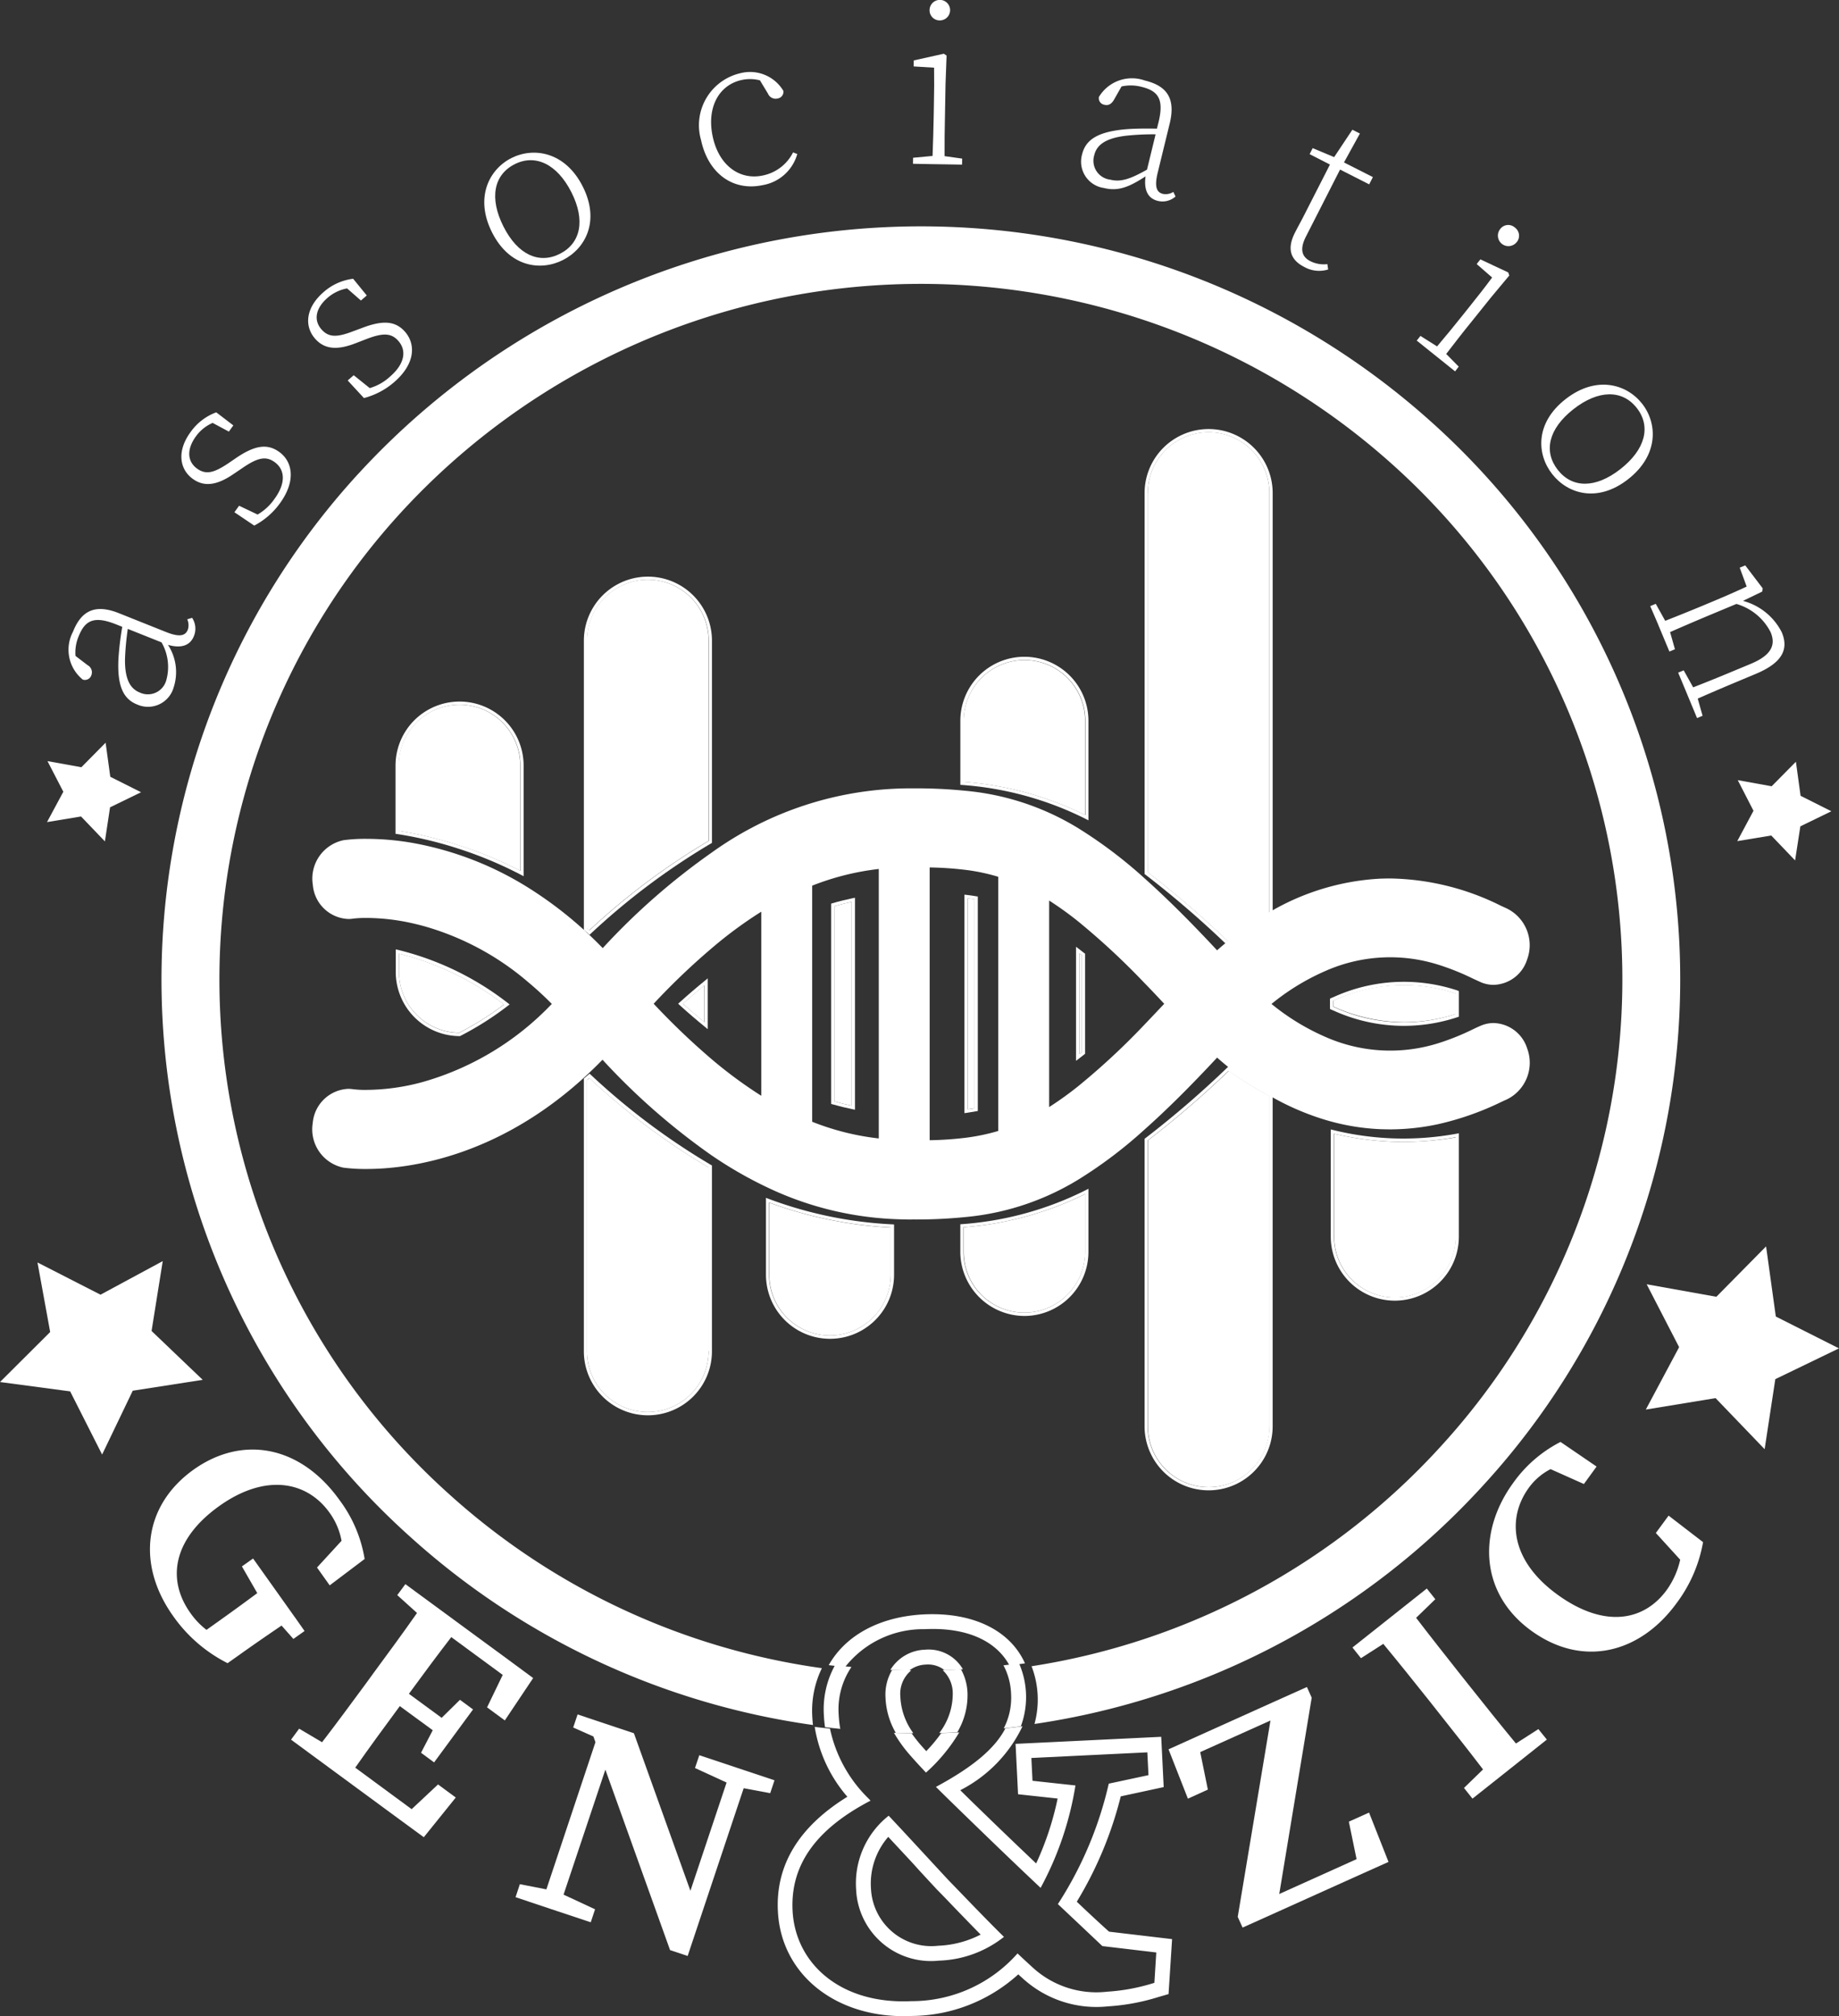 <svg xmlns="http://www.w3.org/2000/svg" width="125.47" height="137.583" viewBox="0 0 125.47 137.583">
  <rect x="0" y="0" width="125.47" height="137.583" fill="#333333" stroke="none"/>
  <g id="Logo-noir" transform="translate(-196.07 -307.99)">
    <path id="Tracé_48" data-name="Tracé 48" d="M244.982,420.365a20.66,20.66,0,0,0,3.067-1.934,19.579,19.579,0,0,0-7.169-3.471h0v1.257A4.145,4.145,0,0,0,244.982,420.365Z" transform="translate(-17.587 -41.903)" fill="#fff"/>
    <path id="Tracé_49" data-name="Tracé 49" d="M249.166,398.62v-7.182a4.148,4.148,0,0,0-8.3,0V395.9a27.056,27.056,0,0,1,4.259,1.035A27.856,27.856,0,0,1,249.166,398.62Z" transform="translate(-17.601 -31.213)" fill="#fff"/>
    <path id="Tracé_50" data-name="Tracé 50" d="M262.089,430.225l-.059.046v18.506a4.148,4.148,0,1,0,8.3,0V436.235a46.687,46.687,0,0,1-8.127-6.095C262.16,430.166,262.128,430.2,262.089,430.225Z" transform="translate(-25.914 -48.584)" fill="#fff"/>
    <path id="Tracé_51" data-name="Tracé 51" d="M262.2,397.637a47.051,47.051,0,0,1,8.133-6.095V377.868a4.148,4.148,0,1,0-8.3,0v19.639l.059.046A.663.663,0,0,0,262.2,397.637Z" transform="translate(-25.918 -26.173)" fill="#fff"/>
    <path id="Tracé_52" data-name="Tracé 52" d="M286.661,452.224a4.155,4.155,0,0,0,4.148-4.148v-3.217a28.258,28.258,0,0,1-8.289-1.7v4.923A4.144,4.144,0,0,0,286.661,452.224Z" transform="translate(-33.964 -53.104)" fill="#fff"/>
    <path id="Tracé_53" data-name="Tracé 53" d="M349.94,436.1a20.848,20.848,0,0,1-3.94-.54v7.026a4.148,4.148,0,1,0,8.3,0v-6.779A21.506,21.506,0,0,1,349.94,436.1Z" transform="translate(-58.904 -50.206)" fill="#fff"/>
    <path id="Tracé_54" data-name="Tracé 54" d="M308.508,382.24a4.155,4.155,0,0,0-4.148,4.148v4.161a22.447,22.447,0,0,1,8.289,2.266v-6.427A4.141,4.141,0,0,0,308.508,382.24Z" transform="translate(-42.545 -29.207)" fill="#fff"/>
    <path id="Tracé_55" data-name="Tracé 55" d="M354.264,420.32v-1.413a11.368,11.368,0,0,0-8.354.5v.4a11.783,11.783,0,0,0,4.806,1.068A11.617,11.617,0,0,0,354.264,420.32Z" transform="translate(-58.872 -43.134)" fill="#fff"/>
    <path id="Tracé_56" data-name="Tracé 56" d="M325.07,434.533v19.509a4.148,4.148,0,1,0,8.3,0V431.5a25.579,25.579,0,0,1-2.774-1.719A67.28,67.28,0,0,1,325.07,434.533Z" transform="translate(-50.682 -48.723)" fill="#fff"/>
    <path id="Tracé_57" data-name="Tracé 57" d="M308.511,450.214a4.155,4.155,0,0,0,4.148-4.148V442.12a22.481,22.481,0,0,1-8.289,2.266v1.68A4.145,4.145,0,0,0,308.511,450.214Z" transform="translate(-42.549 -52.654)" fill="#fff"/>
    <path id="Tracé_58" data-name="Tracé 58" d="M333.356,390.456V361.538a4.148,4.148,0,1,0-8.3,0v25.884a66.377,66.377,0,0,1,5.515,4.754A26.976,26.976,0,0,1,333.356,390.456Z" transform="translate(-50.678 -19.907)" fill="#fff"/>
    <path id="Tracé_59" data-name="Tracé 59" d="M316.84,421.89l.169-.13V415.15l-.169-.13Z" transform="translate(-47.125 -41.975)" fill="#fff"/>
    <path id="Tracé_60" data-name="Tracé 60" d="M304.829,409.312c-.15-.026-.306-.046-.469-.072v14.4c.156-.019.313-.046.469-.072Z" transform="translate(-42.265 -39.958)" fill="#fff"/>
    <path id="Tracé_61" data-name="Tracé 61" d="M273.989,420.88v-2.52c-.482.4-.97.82-1.459,1.257C273.018,420.06,273.507,420.483,273.989,420.88Z" transform="translate(-29.866 -43.141)" fill="#fff"/>
    <path id="Tracé_62" data-name="Tracé 62" d="M290.649,409.62c-.4.085-.788.182-1.179.293v13.323c.391.111.788.208,1.179.293Z" transform="translate(-36.474 -40.09)" fill="#fff"/>
    <path id="Tracé_63" data-name="Tracé 63" d="M206.411,454.816l.762-4.767-4.246,2.292-4.3-2.2.866,4.747L196.07,458.3l4.786.638,2.181,4.311,2.09-4.356,4.773-.742Z" transform="translate(0 -56.005)" fill="#fff"/>
    <path id="Tracé_64" data-name="Tracé 64" d="M390.439,453.226l-.664-4.786-3.393,3.438-4.754-.853,2.214,4.291-2.273,4.259,4.76-.781,3.347,3.484.729-4.779,4.343-2.1Z" transform="translate(-73.21 -55.4)" fill="#fff"/>
    <path id="Tracé_65" data-name="Tracé 65" d="M391.183,394.757l1.074,2.09-1.107,2.071,2.318-.384,1.628,1.7.358-2.325,2.116-1.029-2.1-1.055-.319-2.325-1.654,1.674Z" transform="translate(-76.551 -33.532)" fill="#fff"/>
    <path id="Tracé_66" data-name="Tracé 66" d="M203.315,396.4l1.628,1.7.352-2.325,2.116-1.029-2.1-1.055-.319-2.325-1.654,1.673-2.312-.417,1.081,2.09-1.113,2.071Z" transform="translate(-1.716 -32.696)" fill="#fff"/>
    <path id="Tracé_67" data-name="Tracé 67" d="M244.886,420.439h.026l.026-.013a20.89,20.89,0,0,0,3.243-2.058l.117-.091-.117-.091a19.883,19.883,0,0,0-7.371-3.6l-.28-.065v1.537A4.378,4.378,0,0,0,244.886,420.439Zm-4.135-5.626h0a19.529,19.529,0,0,1,7.169,3.471,21.213,21.213,0,0,1-3.067,1.934,4.149,4.149,0,0,1-4.1-4.148Z" transform="translate(-17.459 -41.748)" fill="#fff"/>
    <path id="Tracé_68" data-name="Tracé 68" d="M249.106,398.792l.163.085v-7.547a4.369,4.369,0,0,0-8.739,0v4.656l.1.013a26.616,26.616,0,0,1,4.324,1.042A27.069,27.069,0,0,1,249.106,398.792Zm-8.354-7.469a4.148,4.148,0,0,1,8.3,0v7.182a28.088,28.088,0,0,0-4.031-1.686,27.052,27.052,0,0,0-4.259-1.035v-4.461Z" transform="translate(-17.474 -31.098)" fill="#fff"/>
    <path id="Tracé_69" data-name="Tracé 69" d="M349.827,435.716h0a20.246,20.246,0,0,1-4.031-.573l-.137-.033v7.313a4.369,4.369,0,1,0,8.739,0V435.37l-.13.026A20.155,20.155,0,0,1,349.827,435.716Zm4.35,6.707a4.148,4.148,0,0,1-8.3,0V435.4a20.854,20.854,0,0,0,3.94.54,20.188,20.188,0,0,0,4.356-.3Z" transform="translate(-58.794 -50.05)" fill="#fff"/>
    <path id="Tracé_70" data-name="Tracé 70" d="M290.621,423.626l.137.026V409.19l-.137.026c-.475.1-.951.215-1.413.352l-.078.026v13.661l.078.026C289.67,423.412,290.146,423.529,290.621,423.626Zm-1.27-13.863c.391-.111.788-.208,1.179-.293v13.909c-.4-.085-.788-.182-1.179-.293Z" transform="translate(-36.355 -39.94)" fill="#fff"/>
    <path id="Tracé_71" data-name="Tracé 71" d="M282.17,442.66v5.248a4.369,4.369,0,1,0,8.739,0v-3.432l-.1-.007a27.875,27.875,0,0,1-8.485-1.752Zm.221.319a28.258,28.258,0,0,0,8.289,1.7V447.9a4.148,4.148,0,0,1-8.3,0v-4.916Z" transform="translate(-33.84 -52.932)" fill="#fff"/>
    <path id="Tracé_72" data-name="Tracé 72" d="M312.759,393.051v-6.792a4.369,4.369,0,1,0-8.739,0v4.369l.1.007a22.383,22.383,0,0,1,8.478,2.331Zm-.221-.365a22.607,22.607,0,0,0-8.289-2.266v-4.161a4.148,4.148,0,1,1,8.3,0v6.427Z" transform="translate(-42.428 -29.083)" fill="#fff"/>
    <path id="Tracé_73" data-name="Tracé 73" d="M317.109,421.63v-6.824l-.046-.033c-.13-.1-.267-.208-.391-.306l-.182-.137v7.781l.182-.137c.13-.1.26-.2.391-.306Zm-.221-.111-.169.13v-6.87l.169.13Z" transform="translate(-47.005 -41.735)" fill="#fff"/>
    <path id="Tracé_74" data-name="Tracé 74" d="M304.84,423.641l.091-.013V408.99l-.091-.013c-.221-.039-.449-.072-.7-.1l-.124-.013v14.905l.124-.013C304.4,423.713,304.626,423.681,304.84,423.641Zm-.6-14.527c.163.019.319.046.469.072V423.44c-.15.026-.306.046-.469.072Z" transform="translate(-42.148 -39.825)" fill="#fff"/>
    <path id="Tracé_75" data-name="Tracé 75" d="M308.386,450.25a4.374,4.374,0,0,0,4.369-4.369V441.57l-.163.085a22.35,22.35,0,0,1-8.478,2.331l-.1.007v1.888A4.388,4.388,0,0,0,308.386,450.25Zm-4.148-6.056a22.448,22.448,0,0,0,8.289-2.266v3.946a4.148,4.148,0,1,1-8.3,0v-1.68Z" transform="translate(-42.424 -52.463)" fill="#fff"/>
    <path id="Tracé_76" data-name="Tracé 76" d="M330.447,429.34l-.065.065a66.974,66.974,0,0,1-5.607,4.832l-.046.033v19.62a4.369,4.369,0,1,0,8.739,0v-22.68l-.059-.033a26.179,26.179,0,0,1-2.885-1.784Zm2.794,24.555a4.148,4.148,0,0,1-8.3,0V434.387a67.24,67.24,0,0,0,5.515-4.747,28.09,28.09,0,0,0,2.774,1.719V453.9Z" transform="translate(-50.568 -48.574)" fill="#fff"/>
    <path id="Tracé_77" data-name="Tracé 77" d="M330.447,392.343l.078-.052a26.184,26.184,0,0,1,2.885-1.784l.059-.033V361.419a4.369,4.369,0,1,0-8.739,0v25.995l.046.033a66.981,66.981,0,0,1,5.607,4.832Zm-5.5-30.924a4.148,4.148,0,1,1,8.3,0v28.918a26.564,26.564,0,0,0-2.774,1.713,67.619,67.619,0,0,0-5.515-4.754V361.419Z" transform="translate(-50.568 -19.782)" fill="#fff"/>
    <path id="Tracé_78" data-name="Tracé 78" d="M262.091,429.68l-.078.065c-.059.052-.117.1-.176.15l-.137.117v18.61a4.369,4.369,0,0,0,8.739,0V435.944l-.059-.032a46.7,46.7,0,0,1-8.218-6.167Zm8.12,18.936a4.148,4.148,0,1,1-8.3,0V430.11l.059-.046.1-.085a47.273,47.273,0,0,0,8.127,6.095v12.541Z" transform="translate(-25.795 -48.426)" fill="#fff"/>
    <path id="Tracé_79" data-name="Tracé 79" d="M262.013,397.763l.078.065.072-.065a47.024,47.024,0,0,1,8.218-6.167l.059-.033v-13.8a4.369,4.369,0,0,0-8.739,0V397.5l.143.117C261.9,397.665,261.954,397.711,262.013,397.763Zm-.091-20.01a4.148,4.148,0,1,1,8.3,0v13.674a46.962,46.962,0,0,0-8.133,6.095l-.1-.085-.059-.046Z" transform="translate(-25.795 -26.055)" fill="#fff"/>
    <path id="Tracé_80" data-name="Tracé 80" d="M272.111,419.287l-.091.085.091.085c.58.527,1.166,1.029,1.745,1.5l.182.15V417.64l-.182.15C273.277,418.259,272.691,418.76,272.111,419.287Zm1.7,1.341c-.482-.4-.97-.82-1.459-1.257.488-.436.977-.86,1.459-1.257Z" transform="translate(-29.68 -42.89)" fill="#fff"/>
    <path id="Tracé_81" data-name="Tracé 81" d="M269.813,427.14a33.416,33.416,0,0,0,3.521-.163,17.885,17.885,0,0,0,7.726-2.559,30.5,30.5,0,0,0,4.5-3.4c1.512-1.341,3.143-2.963,4.968-4.923a23.026,23.026,0,0,0,2.759,2.09,17.97,17.97,0,0,0,4.637,2.162,15.369,15.369,0,0,0,3.745.632c.219.006.437.013.656.013a15.688,15.688,0,0,0,3.326-.365,19.766,19.766,0,0,0,4.253-1.5c.148-.072.278-.13.372-.169a2.786,2.786,0,0,0,1.406-3.49,2.467,2.467,0,0,0-2.286-1.732,2.222,2.222,0,0,0-.88.182c-.142.059-.325.143-.538.247a16.972,16.972,0,0,1-2.327.938,10.924,10.924,0,0,1-7.726-.417,15.678,15.678,0,0,1-3.686-2.253,15.677,15.677,0,0,1,3.686-2.253,10.9,10.9,0,0,1,7.7-.423,16.751,16.751,0,0,1,2.351.944l.538.247a2.223,2.223,0,0,0,.88.182,2.461,2.461,0,0,0,2.286-1.732,2.792,2.792,0,0,0-1.406-3.49c-.1-.046-.224-.1-.372-.169a17.481,17.481,0,0,0-7.585-1.869c-.213,0-.431.007-.65.013a16.606,16.606,0,0,0-8.382,2.8,23.038,23.038,0,0,0-2.759,2.09c-1.825-1.96-3.456-3.581-4.968-4.929a31.291,31.291,0,0,0-4.5-3.4,17.8,17.8,0,0,0-7.726-2.559,33.4,33.4,0,0,0-3.521-.163h-.378a23.255,23.255,0,0,0-13.379,4.376,45.936,45.936,0,0,0-7.443,6.525c-.095-.1-.189-.189-.284-.287a26.991,26.991,0,0,0-4.773-3.822,22.3,22.3,0,0,0-7.726-3.034,18.539,18.539,0,0,0-3.332-.313,11.326,11.326,0,0,0-1.565.091,2.678,2.678,0,0,0-2.1,3.047,2.534,2.534,0,0,0,2.416,2.331,1.956,1.956,0,0,0,.337-.026,7.584,7.584,0,0,1,.9-.046,14.52,14.52,0,0,1,3.337.41c.171.039.343.085.52.13a18.725,18.725,0,0,1,7.153,3.816c.561.469,1.111.97,1.642,1.511a19.483,19.483,0,0,1-8.8,5.326,14.876,14.876,0,0,1-3.857.541,6.6,6.6,0,0,1-.9-.046,2.748,2.748,0,0,0-.325-.026,2.545,2.545,0,0,0-2.428,2.331,2.67,2.67,0,0,0,2.091,3.047,11.524,11.524,0,0,0,1.565.091c2.93,0,9.475-.814,15.831-7.169.095-.1.189-.189.284-.286a45.7,45.7,0,0,0,7.443,6.525,27.79,27.79,0,0,0,4.365,2.448,22.316,22.316,0,0,0,7.726,1.882c.425.026.851.039,1.288.046Zm9.256-21.762a23.007,23.007,0,0,1,1.991,1.433,49.754,49.754,0,0,1,4.5,4.181c.437.449.892.925,1.359,1.432-.473.5-.921.977-1.359,1.433a47.946,47.946,0,0,1-4.5,4.181,23,23,0,0,1-1.991,1.432Zm-8.152-2.26a23.417,23.417,0,0,1,2.416.163,13.246,13.246,0,0,1,2.262.475V421.1a13.89,13.89,0,0,1-2.262.469,23.392,23.392,0,0,1-2.416.163ZM259.428,418.7a30.354,30.354,0,0,1-3.367-2.481,48.846,48.846,0,0,1-3.975-3.8,46.859,46.859,0,0,1,3.975-3.8,28.772,28.772,0,0,1,3.367-2.481Zm8.016,2.911a17.541,17.541,0,0,1-4.543-1.139v-16.11a17.871,17.871,0,0,1,4.543-1.139Z" transform="translate(-11.418 -35.937)" fill="#fff"/>
    <path id="Tracé_82" data-name="Tracé 82" d="M204.235,381.173a.464.464,0,0,0,.586-.293.551.551,0,0,0-.254-.69l-.827-.632a2.846,2.846,0,0,1,.208-1.322c.43-1.081,1.022-1.446,2.559-.833l.423.169a20.84,20.84,0,0,0-.26,2.175c-.091,1.862.326,2.748,1.276,3.126a1.818,1.818,0,0,0,2.487-1.153,3.391,3.391,0,0,0-.384-2.917c.866.248,1.5.078,1.771-.6a1.339,1.339,0,0,0-.124-1.244l-.332.1a.974.974,0,0,1,.039.71c-.163.41-.547.534-1.491.156l-3.21-1.283c-1.615-.645-2.559-.182-3.132,1.263A2.622,2.622,0,0,0,204.235,381.173Zm3.074-3.458,2.3.918a3.358,3.358,0,0,1,.326,2.579,1.3,1.3,0,0,1-1.817.84c-.619-.248-1.022-.866-1-2.286A18.605,18.605,0,0,1,207.308,377.715Z" transform="translate(-2.519 -26.81)" fill="#fff"/>
    <path id="Tracé_83" data-name="Tracé 83" d="M215.859,358.842c.847.612,1.758.352,2.748-.319l.645-.436c1.035-.71,1.6-.82,2.188-.391.684.495.794,1.393,0,2.487a3.58,3.58,0,0,1-1.166,1.087l-1.263-.6-.319.443,1.354.912a5.069,5.069,0,0,0,1.758-1.53c1.113-1.543.847-2.852-.059-3.5-.775-.554-1.6-.482-2.891.384l-.586.4c-.938.625-1.5.807-2.123.358s-.762-1.25-.085-2.194a2.776,2.776,0,0,1,1.146-.925l1.107.593.306-.423-1.166-.892a3.72,3.72,0,0,0-1.752,1.348C214.753,356.934,214.941,358.184,215.859,358.842Z" transform="translate(-6.629 -18.17)" fill="#fff"/>
    <path id="Tracé_84" data-name="Tracé 84" d="M233.892,341.608l.723-.28c1.172-.456,1.739-.43,2.22.124.553.638.449,1.537-.573,2.422a3.465,3.465,0,0,1-1.387.788l-1.094-.879-.41.358,1.107,1.2a5.1,5.1,0,0,0,2.064-1.087c1.439-1.244,1.478-2.579.749-3.425-.625-.716-1.439-.84-2.9-.287l-.664.247c-1.055.4-1.641.443-2.149-.137s-.456-1.394.423-2.155a2.819,2.819,0,0,1,1.328-.638l.944.827.4-.345-.931-1.14a3.722,3.722,0,0,0-2.019.912c-1.224,1.061-1.322,2.318-.586,3.165C231.828,342.084,232.772,342.038,233.892,341.608Z" transform="translate(-13.578 -10.189)" fill="#fff"/>
    <path id="Tracé_85" data-name="Tracé 85" d="M255.824,331.315c1.53-.775,2.546-2.65,1.354-5.014s-3.334-2.715-4.864-1.947-2.52,2.709-1.328,5.073S254.287,332.09,255.824,331.315Zm-3.295-6.538c1.413-.716,2.9-.013,3.874,1.914s.625,3.484-.788,4.2-2.872.072-3.848-1.862S251.1,325.5,252.529,324.778Z" transform="translate(-21.347 -5.581)" fill="#fff"/>
    <path id="Tracé_86" data-name="Tracé 86" d="M278.912,323.261a2.97,2.97,0,0,0,2.364-2.123l-.287-.111a2.97,2.97,0,0,1-2.064,1.576c-1.582.339-3-.684-3.419-2.657-.43-2.025.456-3.536,1.986-3.861a2.663,2.663,0,0,1,1.237.026l.547.905a.566.566,0,0,0,.664.332.468.468,0,0,0,.391-.514,2.648,2.648,0,0,0-2.937-1.211,3.644,3.644,0,0,0-2.683,4.565C275.2,322.466,276.887,323.69,278.912,323.261Z" transform="translate(-30.81 -2.638)" fill="#fff"/>
    <path id="Tracé_87" data-name="Tracé 87" d="M300.843,309.383a.7.7,0,1,0-.7-.71A.686.686,0,0,0,300.843,309.383Z" transform="translate(-40.65 0)" fill="#fff"/>
    <path id="Tracé_88" data-name="Tracé 88" d="M300.542,321.167l1.192.02.007-.41-1.2-.169c-.007-.8.007-1.967.026-2.735l.039-2.194.072-1.934-.189-.124-2.051.456-.007.41,1.394.085c.013.833.007,1.615-.013,2.54l-.013.755c-.013.762-.046,1.927-.078,2.728l-1.328.124-.007.41,1.309.026Z" transform="translate(-40.025 -1.964)" fill="#fff"/>
    <path id="Tracé_89" data-name="Tracé 89" d="M318.995,323.7c.977.241,1.713-.065,2.839-.794-.124.892.13,1.5.833,1.673a1.334,1.334,0,0,0,1.211-.3l-.15-.313a.967.967,0,0,1-.7.137c-.43-.1-.606-.462-.365-1.452l.82-3.36c.41-1.693-.182-2.559-1.693-2.924a2.628,2.628,0,0,0-3.139,1.12.454.454,0,0,0,.378.534c.273.065.475-.046.651-.345l.514-.905a2.9,2.9,0,0,1,1.341.02c1.133.273,1.576.807,1.185,2.416l-.111.443c-.71-.013-1.491-.013-2.188.046-1.856.176-2.676.71-2.917,1.706A1.816,1.816,0,0,0,318.995,323.7Zm-.658-2.253c.156-.651.716-1.133,2.123-1.309a16.98,16.98,0,0,1,2.058-.1l-.586,2.409c-1.146.645-1.784.86-2.507.684A1.3,1.3,0,0,1,318.337,321.446Z" transform="translate(-47.605 -2.881)" fill="#fff"/>
    <path id="Tracé_90" data-name="Tracé 90" d="M341.814,330.944a2.072,2.072,0,0,0,1.634.176l-.052-.365a2.047,2.047,0,0,1-1.172-.208c-.58-.3-.723-.82-.293-1.667l2.331-4.578,1.986,1.009.254-.495-1.973-1,1.087-1.973-.514-.26-1.244,1.869-1.465-.612-.208.41,1.387.71-1.836,3.6c-.228.443-.378.7-.527,1C340.642,329.641,340.818,330.436,341.814,330.944Z" transform="translate(-56.763 -4.741)" fill="#fff"/>
    <path id="Tracé_91" data-name="Tracé 91" d="M367.354,332.744a.689.689,0,0,0-.124-1,.679.679,0,0,0-1,.1.718.718,0,0,0,1.12.9Z" transform="translate(-67.804 -8.227)" fill="#fff"/>
    <path id="Tracé_92" data-name="Tracé 92" d="M357.965,342.489l-.853-.866c.488-.638,1.2-1.556,1.686-2.149l1.374-1.713,1.244-1.491-.072-.208-1.9-.892-.254.319,1.055.918c-.495.671-.977,1.283-1.556,2.006l-.469.586c-.475.6-1.211,1.5-1.732,2.11l-1.133-.716-.254.319,2.618,2.1Z" transform="translate(-62.371 -9.481)" fill="#fff"/>
    <path id="Tracé_93" data-name="Tracé 93" d="M376.544,357.634c2.084-1.634,2.012-3.8.951-5.151s-3.145-1.94-5.229-.306-1.966,3.757-.905,5.112S374.46,359.269,376.544,357.634Zm-3.738-4.773c1.7-1.335,3.334-1.348,4.324-.085s.586,2.839-1.12,4.174-3.295,1.3-4.272.046S371.1,354.2,372.806,352.861Z" transform="translate(-69.388 -16.947)" fill="#fff"/>
    <path id="Tracé_94" data-name="Tracé 94" d="M382.554,375.565h0l.046.117.742,1.778.378-.156-.332-1.172c.736-.326,1.8-.781,2.513-1.081l2.012-.84a3.8,3.8,0,0,1,2.338,1.934c.358.86.059,1.563-1.361,2.155l-1.394.58c-.729.306-1.791.736-2.533,1.022l-.645-1.159-.378.156.5,1.2h0l.332.8h0l.456,1.1.378-.156-.332-1.172c.729-.326,1.784-.775,2.513-1.081l1.433-.6c1.849-.768,2.266-1.7,1.791-2.839a4.163,4.163,0,0,0-2.65-2.149l1.309-.632.039-.221-1.192-1.569-.378.156.475,1.289c-.658.306-1.4.638-2.325,1.022l-.7.293c-.7.293-1.784.729-2.533,1.022l-.645-1.159-.378.156Z" transform="translate(-73.373 -25.01)" fill="#fff"/>
    <path id="Tracé_95" data-name="Tracé 95" d="M221.654,482.823l-1.634-2.3h0l-1.2-1.686-.762.54,1.048,1.823c-.944.7-1.888,1.387-2.852,2.071l-.612.436a5.176,5.176,0,0,1-1.1-1.153c-1.654-2.325-1.153-5.079,1.993-7.313s5.978-1.68,7.514.488a4.718,4.718,0,0,1,.807,1.9l-1.674,1.823.866,1.218,2.383-1.8a9.155,9.155,0,0,0-1.693-3.992c-2.676-3.764-6.642-4.474-9.969-2.11-3.393,2.416-3.933,6.434-1.413,9.982a10.081,10.081,0,0,0,3.725,3.23l.7-.495c1-.716,1.993-1.4,2.982-2.071l.807.912.762-.541-.677-.964Z" transform="translate(-5.483 -64.5)" fill="#fff"/>
    <path id="Tracé_96" data-name="Tracé 96" d="M243.845,493.526h0l-3.327-2.442-1.276-.938-2.5-1.836-.553.749,1.348,1.218c-.964,1.374-1.96,2.735-2.956,4.083l-.508.7c-1.009,1.367-2.006,2.728-3.015,4.037l-1.563-.925-.553.749,2.6,1.914,4.845,3.562h0L238,505.579l2.181-2.709-1.211-.892-1.8,1.687-3.848-2.833c.964-1.374,1.973-2.754,3.041-4.2l2.247,1.647-.8,1.537.892.658,2.657-3.614-.892-.658-1.25,1.231-2.234-1.641c.964-1.315,1.921-2.611,2.891-3.868l3.51,2.579-1.068,2.214,1.211.892,1.934-2.891Z" transform="translate(-13.015 -72.223)" fill="#fff"/>
    <path id="Tracé_97" data-name="Tracé 97" d="M266.592,505.623l2.155.99L266.279,514l-3.855-10.751-3.842-1.283-.3.892,1.38.612.137.391-3.347,10.041-1.81-.352-.293.886,2.448.82.449.15h0l2.234.742.293-.886-2.149-1,2.852-8.53,4.415,12.314,1.2.4L269.913,507l1.81.339.293-.879-5.131-1.712Z" transform="translate(-23.104 -76.988)" fill="#fff"/>
    <path id="Tracé_98" data-name="Tracé 98" d="M340.231,508.278l.527,2.559-5.275,2.377,2.214-13.395-.326-.729-1.133.508h0l-.97.436-.176.078-5.216,2.351h0l-1.947.879,1.322,3.367,1.361-.619-.521-2.559,4.793-2.155-2.234,13.4.332.729,1.133-.508h0l6.863-3.093h0l1.96-.879-1.328-3.367Z" transform="translate(-52.133 -75.984)" fill="#fff"/>
    <path id="Tracé_99" data-name="Tracé 99" d="M361.2,498.362l-1.53.983c-1.074-1.3-2.123-2.611-3.171-3.933l-.534-.671c-1.055-1.335-2.1-2.657-3.106-3.972l1.309-1.27-.58-.729-5.073,4.024.58.729,1.524-.977c1.074,1.3,2.123,2.611,3.165,3.92l.534.677c1.055,1.335,2.1,2.65,3.106,3.972l-1.3,1.263.58.729L358.1,502h0l2.279-1.81h0l1.4-1.113Z" transform="translate(-60.171 -72.384)" fill="#fff"/>
    <path id="Tracé_100" data-name="Tracé 100" d="M376.525,476.732l1.661,1.823a5.623,5.623,0,0,1-.918,2.064c-1.543,2.123-4.252,2.644-7.456.319s-3.471-5.209-1.947-7.3a4.181,4.181,0,0,1,1.478-1.263l2.273,1.016.866-1.192-2.461-1.68a8.961,8.961,0,0,0-3.236,2.806c-2.416,3.321-2.279,7.521,1.237,10.074s7.436,1.537,9.924-1.888a9.753,9.753,0,0,0,1.8-4.154l-2.351-1.81Z" transform="translate(-67.481 -64.136)" fill="#fff"/>
    <path id="Tracé_101" data-name="Tracé 101" d="M226.433,348.574a51.079,51.079,0,0,0,3.551,72.579,51.646,51.646,0,0,0,27.454,12.819c-.024-.191-.036-.382-.048-.579a6.662,6.662,0,0,1,.656-3.3,47.72,47.72,0,0,1-25.408-11.852,47.185,47.185,0,0,1-3.28-67.041,48.146,48.146,0,0,1,67.606-3.252,47.185,47.185,0,0,1,3.28,67.041,47.584,47.584,0,0,1-27.893,14.973,6.313,6.313,0,0,1,.2,3.939,51.551,51.551,0,0,0,30.613-16.28,51.079,51.079,0,0,0-3.551-72.579,52.089,52.089,0,0,0-73.178,3.533Z" transform="translate(-5.901 -8.273)" fill="#fff"/>
    <path id="Tracé_102" data-name="Tracé 102" d="M298.517,505.123c-.15-.163-.293-.326-.443-.495-.215-.26-.4-.5-.56-.729-.4-.007-.807-.013-1.2-.026a9.554,9.554,0,0,0,1,1.413c.384.443.755.847,1.185,1.3a11.66,11.66,0,0,0,2.266-2.741c-.41.02-.814.033-1.224.046A10.15,10.15,0,0,1,298.517,505.123Z" transform="translate(-39.251 -77.641)" fill="#fff"/>
    <path id="Tracé_103" data-name="Tracé 103" d="M292.375,517.6a5.111,5.111,0,0,0,5.646,4.871,7.522,7.522,0,0,0,4.441-1.621c-1.374-1.354-2.592-2.644-3.783-3.868-1.836-1.979-3.015-3.269-4.083-4.4A5.879,5.879,0,0,0,292.375,517.6Zm5.561.065.02.02c.358.365.716.736,1.081,1.12.593.612,1.2,1.244,1.836,1.888a6.924,6.924,0,0,1-2.9.762,4.122,4.122,0,0,1-4.584-3.907,4.856,4.856,0,0,1,1.179-3.523c.508.547,1.068,1.146,1.719,1.849C296.771,516.419,297.318,517,297.936,517.669Z" transform="translate(-37.895 -80.693)" fill="#fff"/>
    <path id="Tracé_104" data-name="Tracé 104" d="M296.041,492.482c2.9-.143,4.884.82,5.776,2.468.358-.039.71-.085,1.061-.137-1-2.234-3.51-3.5-6.889-3.34-3.047.15-5.366,1.446-6.5,3.464.371.046.749.085,1.12.124A6.77,6.77,0,0,1,296.041,492.482Z" transform="translate(-36.877 -73.322)" fill="#fff"/>
    <path id="Tracé_105" data-name="Tracé 105" d="M298.356,496.194a1.813,1.813,0,0,1,1.276.378c.287-.007.58-.02.866-.033.13-.007.26-.02.391-.026a2.7,2.7,0,0,0-2.585-1.335,2.873,2.873,0,0,0-2.364,1.38c.43.02.866.026,1.3.033A1.941,1.941,0,0,1,298.356,496.194Z" transform="translate(-39.123 -74.618)" fill="#fff"/>
    <path id="Tracé_106" data-name="Tracé 106" d="M304.985,515.178a25.921,25.921,0,0,0,3-7.189l2.93-.632-.169-3.432-9.937.482.169,3.438,2.7.293a20.426,20.426,0,0,1-1.465,4.428c-.886-.84-1.908-1.817-3.1-2.969l-.234-.228c-.723-.7-1.328-1.289-1.843-1.8a9.471,9.471,0,0,0,4.246-4.363c-.391.052-.775.1-1.166.137-.729,1.413-2.273,2.67-4.74,4,.749.749,1.7,1.667,3.041,2.969,1.55,1.5,2.813,2.709,4.1,3.92a21.926,21.926,0,0,0,2.377-6.987l-2.93-.319-.078-1.556,7.912-.384.078,1.556-2.709.58a25.564,25.564,0,0,1-3.471,8.218c.925.873,1.9,1.791,3.034,2.865l3.679.436-.13,2.071a13.378,13.378,0,0,1-3.223.606,6.423,6.423,0,0,1-4.988-1.569c-.391-.352-.762-.7-1.126-1.042a9.621,9.621,0,0,1-7.241,3.256c-4.851.234-7.931-2.585-8.107-6.186-.15-3.041,1.517-5.515,5.32-7.495-.059-.065-.124-.13-.182-.189a9.335,9.335,0,0,1-2.585-4.727c-.352-.039-.7-.072-1.042-.117a9.588,9.588,0,0,0,2.227,4.767c-3.3,2.038-4.9,4.656-4.74,7.807.215,4.389,4.07,7.4,9.168,7.15a10.923,10.923,0,0,0,7.234-2.839c.137.13.274.247.4.365l.026.02a7.444,7.444,0,0,0,5.691,1.8,14.486,14.486,0,0,0,3.445-.638l.69-.2.241-3.751-4.3-.508C306.385,516.5,305.663,515.823,304.985,515.178Z" transform="translate(-35.449 -77.421)" fill="#fff"/>
    <path id="Tracé_107" data-name="Tracé 107" d="M308.941,498.694a4.538,4.538,0,0,1-.5,2.351c.391-.039.781-.085,1.166-.137a5.745,5.745,0,0,0-.124-4.3c-.352.046-.71.1-1.061.137A4.5,4.5,0,0,1,308.941,498.694Z" transform="translate(-43.888 -75.119)" fill="#fff"/>
    <path id="Tracé_108" data-name="Tracé 108" d="M302.354,497.259c-.286.013-.579.02-.866.033a2.15,2.15,0,0,1,.69,1.608,4.4,4.4,0,0,1-.918,2.683c.4-.013.814-.026,1.224-.046a4.925,4.925,0,0,0,.7-2.683,3.588,3.588,0,0,0-.443-1.615C302.614,497.24,302.484,497.253,302.354,497.259Z" transform="translate(-41.104 -75.338)" fill="#fff"/>
    <path id="Tracé_109" data-name="Tracé 109" d="M296.247,499.123a2.07,2.07,0,0,1,.742-1.791c-.43-.007-.866-.02-1.3-.033a3.273,3.273,0,0,0-.456,1.869,5.2,5.2,0,0,0,.7,2.422c.4.013.807.02,1.2.026A4.513,4.513,0,0,1,296.247,499.123Z" transform="translate(-38.748 -75.359)" fill="#fff"/>
    <path id="Tracé_110" data-name="Tracé 110" d="M289.334,500.16a5.146,5.146,0,0,1,.873-3.236c-.378-.039-.749-.078-1.12-.124a6.222,6.222,0,0,0-.762,3.412c.013.28.039.547.078.82.345.046.7.078,1.042.117A7.431,7.431,0,0,1,289.334,500.16Z" transform="translate(-36.044 -75.185)" fill="#fff"/>
    <path id="Tracé_111" data-name="Tracé 111" d="M354.289,418.6a11.577,11.577,0,0,0-8.5.456l-.1.039c-.046.02-.078.039-.117.059v.7l.117.059.1.039a11.576,11.576,0,0,0,8.5.456l.078-.026v-1.739Zm-.143,1.6a11.368,11.368,0,0,1-8.354-.5v-.4a11.781,11.781,0,0,1,4.806-1.068,11.6,11.6,0,0,1,3.549.566Z" transform="translate(-58.762 -43.016)" fill="#fff"/>
  </g>
</svg>

